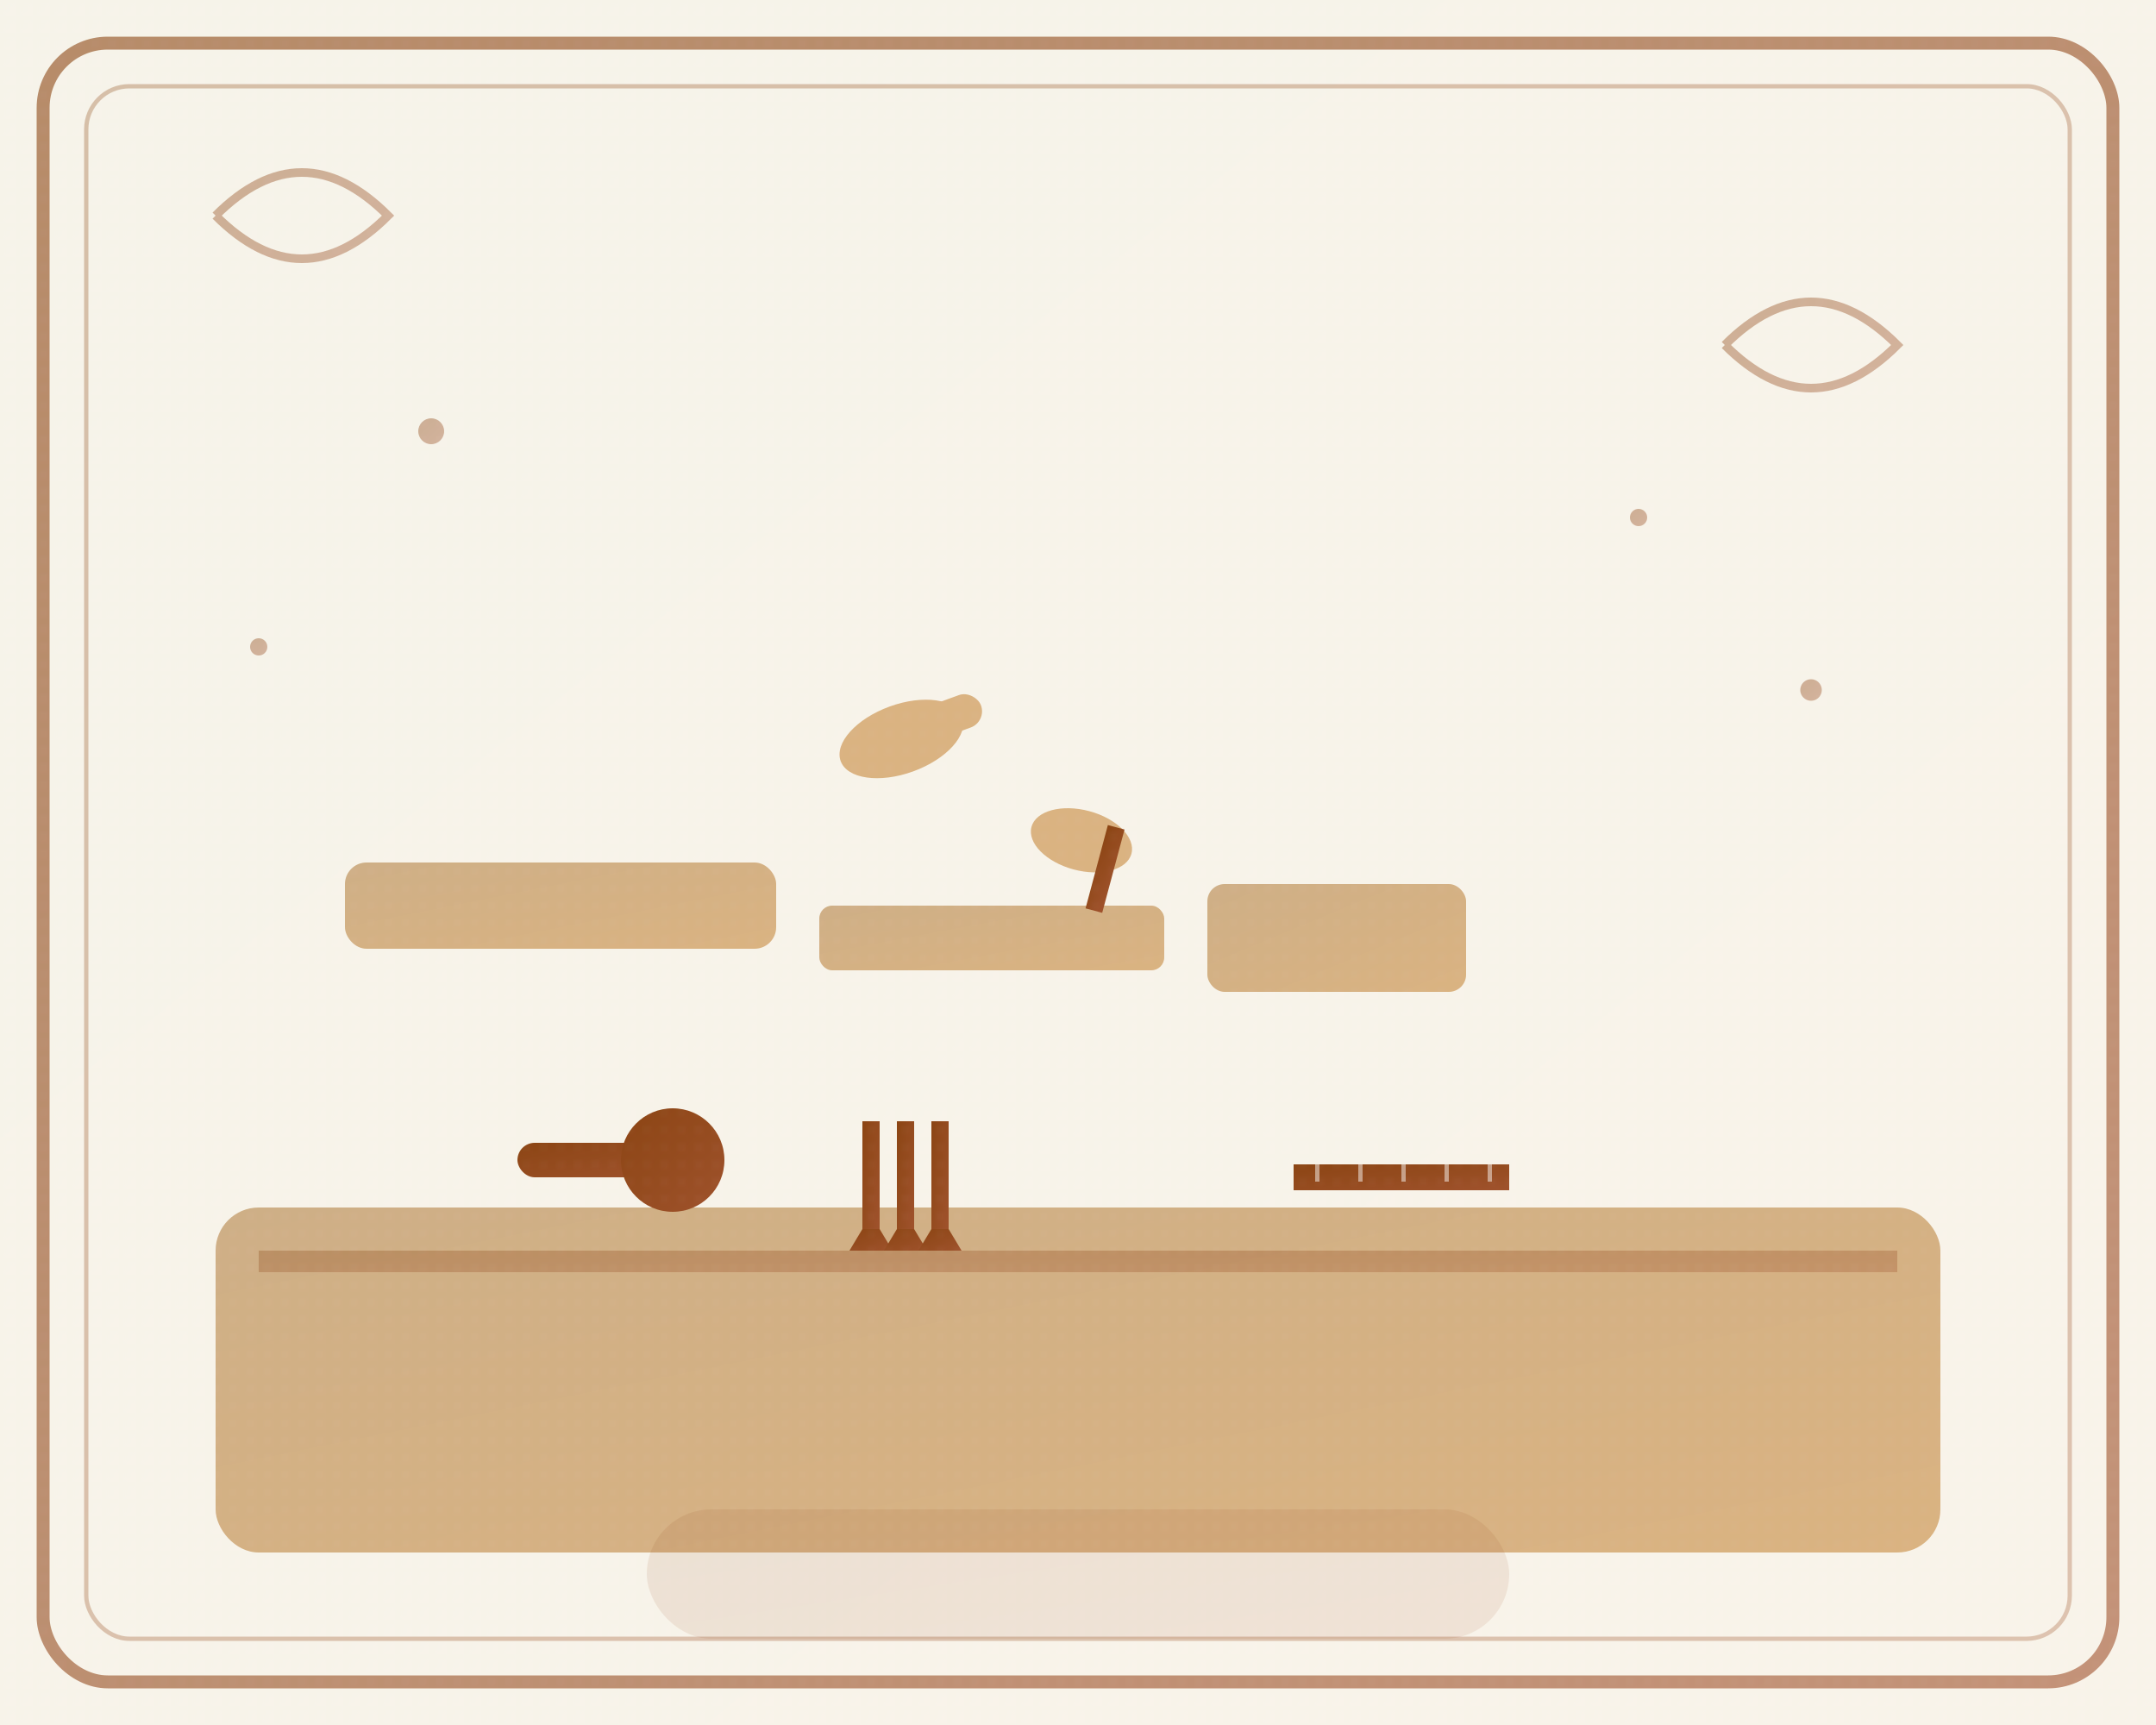<svg width="500" height="400" viewBox="0 0 500 400" xmlns="http://www.w3.org/2000/svg">
  <defs>
    <linearGradient id="heroGradient1" x1="0%" y1="0%" x2="100%" y2="100%">
      <stop offset="0%" style="stop-color:#8b4513;stop-opacity:1" />
      <stop offset="100%" style="stop-color:#a0522d;stop-opacity:1" />
    </linearGradient>
    <linearGradient id="heroGradient2" x1="0%" y1="0%" x2="100%" y2="100%">
      <stop offset="0%" style="stop-color:#d2b48c;stop-opacity:1" />
      <stop offset="100%" style="stop-color:#deb887;stop-opacity:1" />
    </linearGradient>
    <linearGradient id="heroGradient3" x1="0%" y1="0%" x2="100%" y2="100%">
      <stop offset="0%" style="stop-color:#f5f5dc;stop-opacity:1" />
      <stop offset="100%" style="stop-color:#fff8dc;stop-opacity:1" />
    </linearGradient>
  </defs>
  
  <!-- Background elements -->
  <rect width="500" height="400" fill="url(#heroGradient3)" opacity="0.3"/>
  
  <!-- Artisan workshop scene -->
  <!-- Workbench -->
  <rect x="50" y="280" width="400" height="80" rx="10" fill="url(#heroGradient2)"/>
  <rect x="60" y="290" width="380" height="5" fill="url(#heroGradient1)" opacity="0.3"/>
  
  <!-- Tools on workbench -->
  <!-- Hammer -->
  <g transform="translate(120, 250)">
    <rect x="0" y="15" width="35" height="8" rx="4" fill="url(#heroGradient1)"/>
    <rect x="30" y="8" width="6" height="22" rx="3" fill="url(#heroGradient1)"/>
    <circle cx="36" cy="19" r="12" fill="url(#heroGradient1)"/>
  </g>
  
  <!-- Chisel set -->
  <g transform="translate(200, 260)">
    <rect x="0" y="0" width="4" height="25" fill="url(#heroGradient1)"/>
    <rect x="8" y="0" width="4" height="25" fill="url(#heroGradient1)"/>
    <rect x="16" y="0" width="4" height="25" fill="url(#heroGradient1)"/>
    <polygon points="0,25 4,25 7,30 -3,30" fill="url(#heroGradient1)"/>
    <polygon points="8,25 12,25 15,30 5,30" fill="url(#heroGradient1)"/>
    <polygon points="16,25 20,25 23,30 13,30" fill="url(#heroGradient1)"/>
  </g>
  
  <!-- Measuring tools -->
  <g transform="translate(300, 270)">
    <!-- Ruler -->
    <rect x="0" y="0" width="50" height="6" fill="url(#heroGradient1)"/>
    <rect x="5" y="0" width="1" height="4" fill="#fff" opacity="0.5"/>
    <rect x="15" y="0" width="1" height="4" fill="#fff" opacity="0.5"/>
    <rect x="25" y="0" width="1" height="4" fill="#fff" opacity="0.5"/>
    <rect x="35" y="0" width="1" height="4" fill="#fff" opacity="0.5"/>
    <rect x="45" y="0" width="1" height="4" fill="#fff" opacity="0.5"/>
  </g>
  
  <!-- Wood pieces -->
  <g transform="translate(80, 200)">
    <rect x="0" y="0" width="100" height="20" rx="5" fill="url(#heroGradient2)"/>
    <rect x="110" y="10" width="80" height="15" rx="3" fill="url(#heroGradient2)"/>
    <rect x="200" y="5" width="60" height="25" rx="4" fill="url(#heroGradient2)"/>
    
    <!-- Wood grain patterns -->
    <line x1="10" y1="5" x2="90" y2="5" stroke="url(#heroGradient1)" stroke-width="1" opacity="0.3"/>
    <line x1="10" y1="10" x2="90" y2="10" stroke="url(#heroGradient1)" stroke-width="1" opacity="0.3"/>
    <line x1="10" y1="15" x2="90" y2="15" stroke="url(#heroGradient1)" stroke-width="1" opacity="0.3"/>
  </g>
  
  <!-- Artisan hands working -->
  <g transform="translate(180, 150)">
    <!-- Left hand -->
    <ellipse cx="20" cy="30" rx="15" ry="8" fill="#deb887" transform="rotate(-20)"/>
    <rect x="15" y="25" width="25" height="8" rx="4" fill="#deb887" transform="rotate(-20)"/>
    
    <!-- Right hand holding tool -->
    <ellipse cx="80" cy="25" rx="12" ry="7" fill="#deb887" transform="rotate(15)"/>
    <rect x="85" y="20" width="4" height="20" fill="url(#heroGradient1)" transform="rotate(15)"/>
  </g>
  
  <!-- Floating artistic elements -->
  <g opacity="0.4">
    <!-- Decorative spirals -->
    <path d="M50,50 Q70,30 90,50 Q70,70 50,50" stroke="url(#heroGradient1)" stroke-width="2" fill="none"/>
    <path d="M400,80 Q420,60 440,80 Q420,100 400,80" stroke="url(#heroGradient1)" stroke-width="2" fill="none"/>
    
    <!-- Small decorative dots -->
    <circle cx="100" cy="100" r="3" fill="url(#heroGradient1)"/>
    <circle cx="380" cy="120" r="2" fill="url(#heroGradient1)"/>
    <circle cx="420" cy="160" r="2.5" fill="url(#heroGradient1)"/>
    <circle cx="60" cy="150" r="2" fill="url(#heroGradient1)"/>
  </g>
  
  <!-- Artistic frame elements -->
  <rect x="10" y="10" width="480" height="380" fill="none" stroke="url(#heroGradient1)" stroke-width="3" rx="15" opacity="0.6"/>
  <rect x="20" y="20" width="460" height="360" fill="none" stroke="url(#heroGradient1)" stroke-width="1" rx="10" opacity="0.3"/>
  
  <!-- Title area background -->
  <rect x="150" y="350" width="200" height="30" rx="15" fill="url(#heroGradient1)" opacity="0.1"/>
  
  <!-- Subtle texture overlay -->
  <defs>
    <pattern id="texture" patternUnits="userSpaceOnUse" width="4" height="4">
      <rect width="4" height="4" fill="url(#heroGradient1)" opacity="0.05"/>
      <circle cx="2" cy="2" r="0.5" fill="#fff" opacity="0.1"/>
    </pattern>
  </defs>
  <rect width="500" height="400" fill="url(#texture)"/>
</svg>
